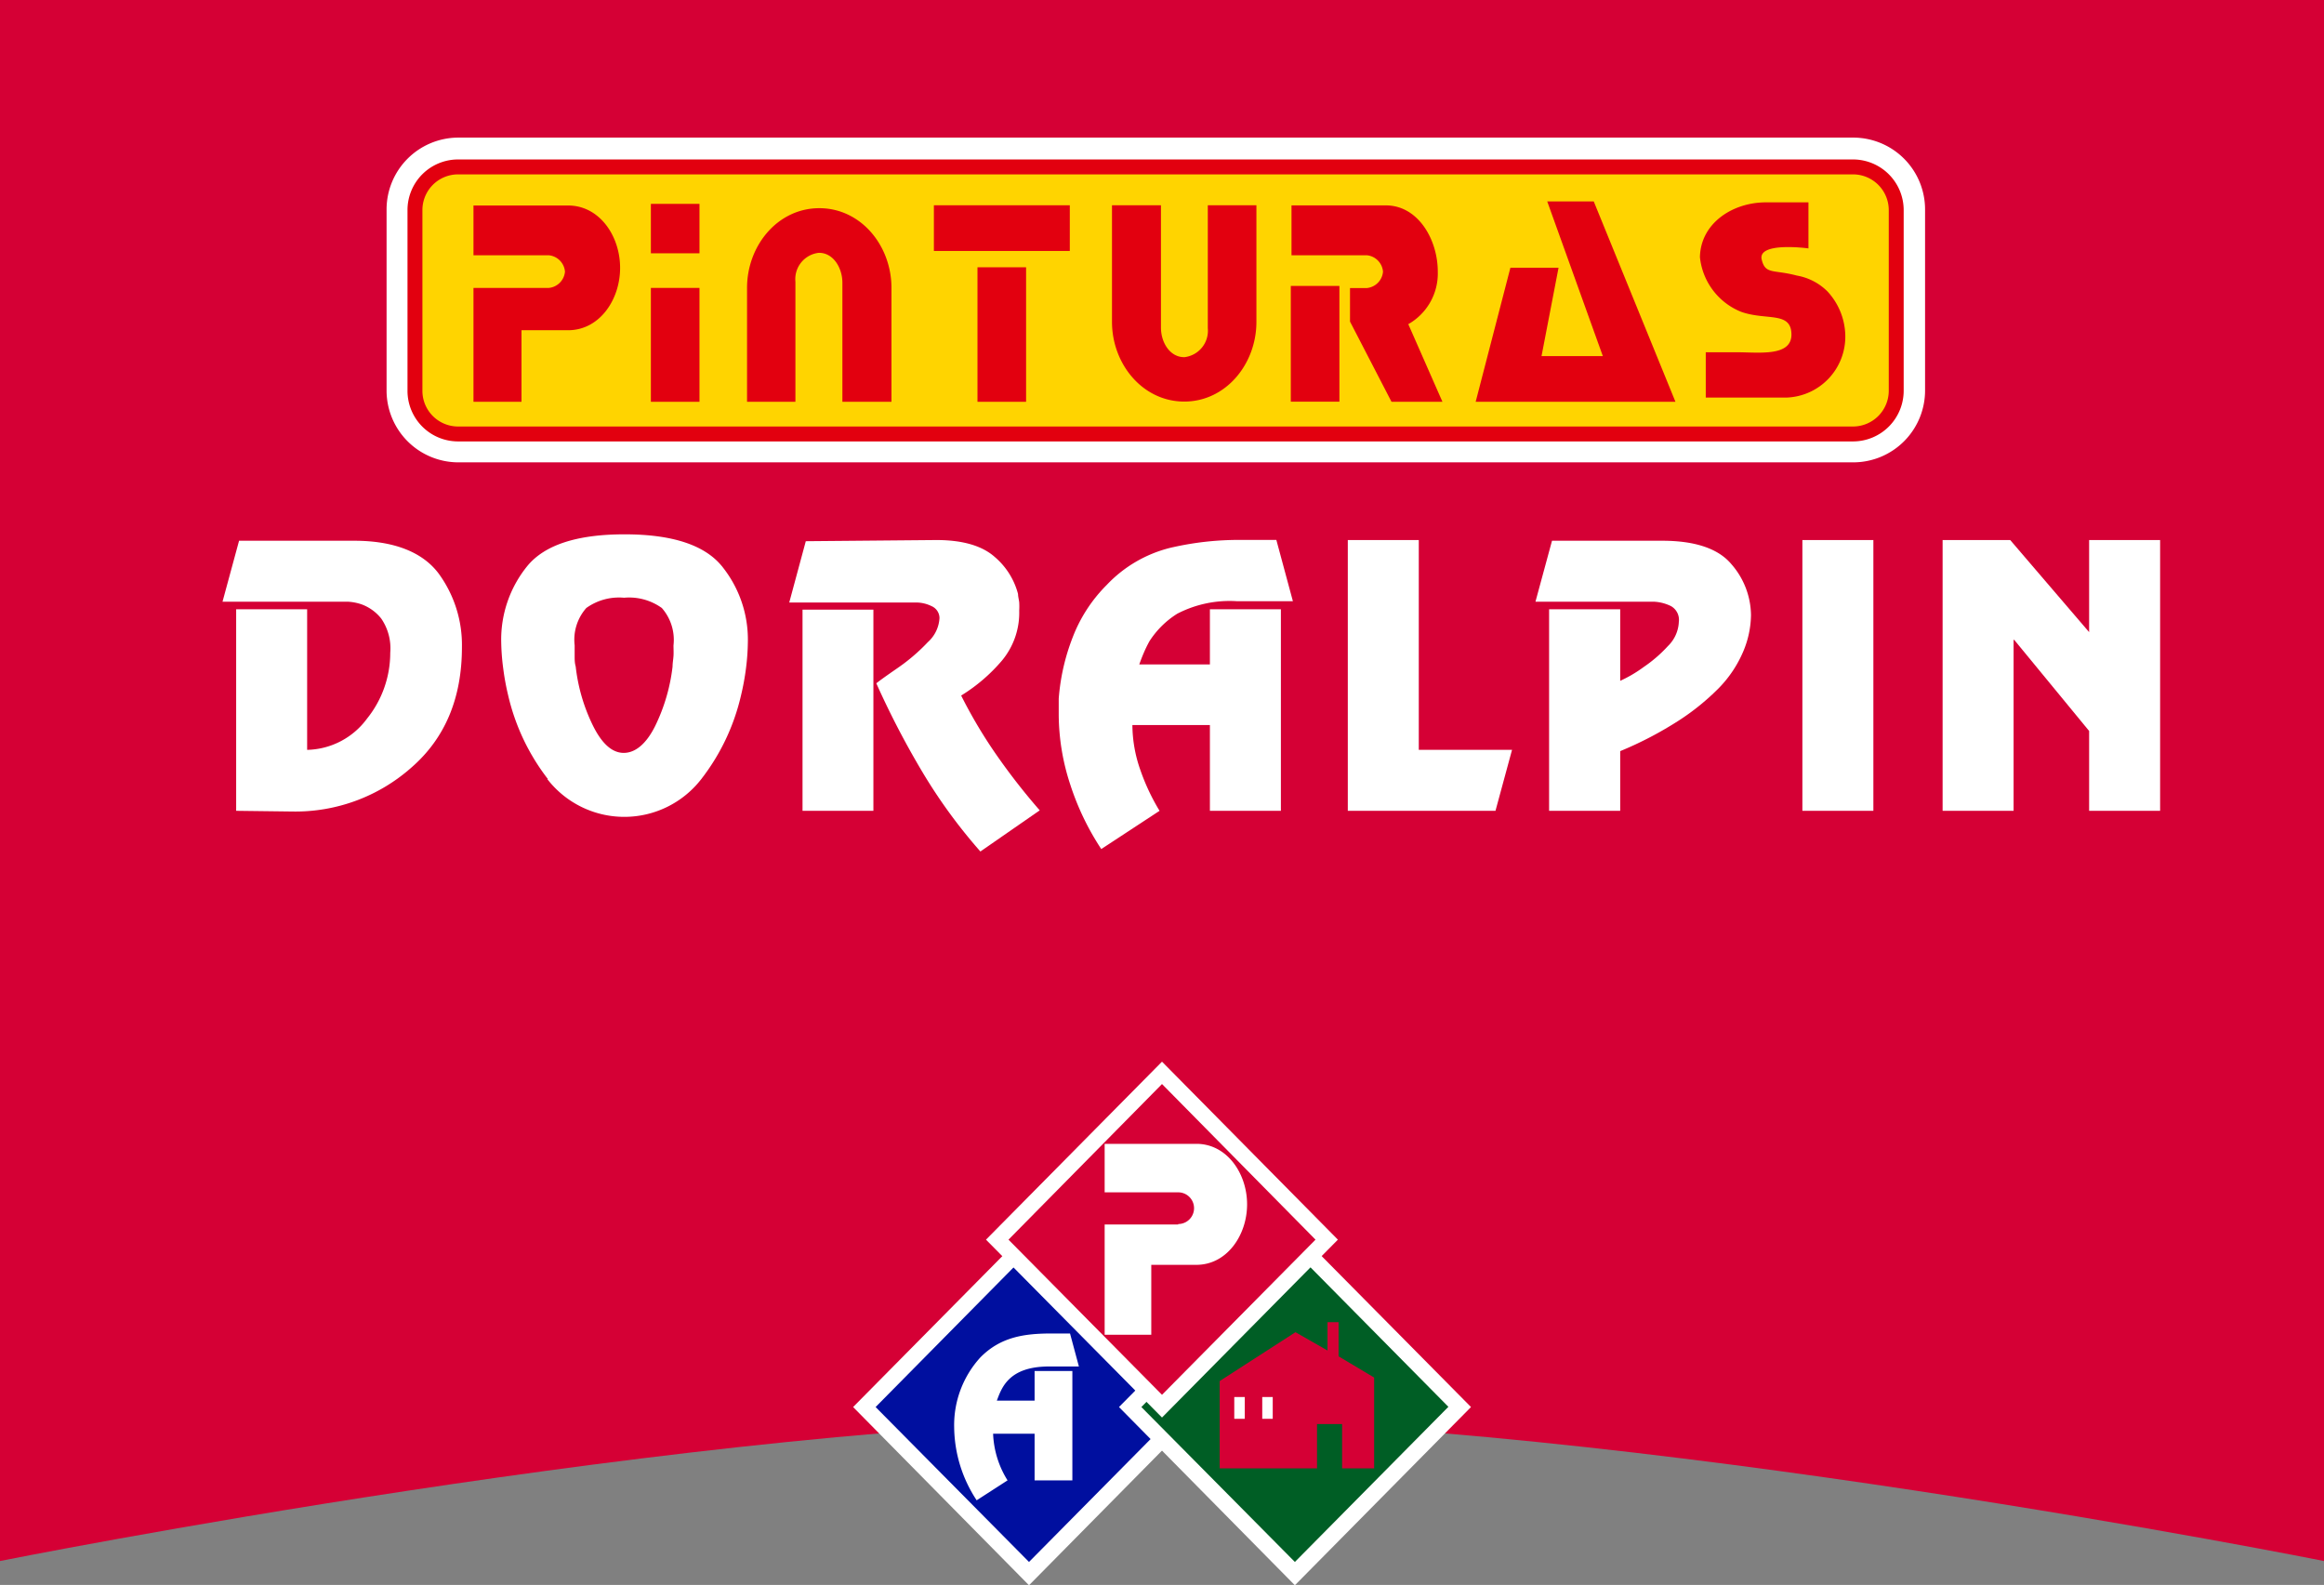 <svg xmlns="http://www.w3.org/2000/svg" viewBox="0 0 199.38 135.97"><rect x="0" y="0" width="199.38" height="135.97" fill="#808080" stroke="none"/><defs><style>.cls-1{fill:#d50035;}.cls-1,.cls-2,.cls-3,.cls-4,.cls-7,.cls-8,.cls-9{fill-rule:evenodd;}.cls-2,.cls-6,.cls-9{fill:#fff;}.cls-2{stroke:#fff;stroke-width:4.91px;}.cls-2,.cls-3{stroke-miterlimit:3.86;}.cls-3{fill:#ffd400;stroke:#e2000f;stroke-width:1.28px;}.cls-4,.cls-5{fill:#e2000f;}.cls-7{fill:#000f9f;}.cls-8{fill:#005e25;}</style></defs><title>logo-doralpin</title><g id="Capa_2" data-name="Capa 2"><g id="Capa_1-2" data-name="Capa 1"><path class="cls-1" d="M0,0H199.38V133.92s-60.48-12.11-99.69-12.11S0,133.92,0,133.92Z"></path><path class="cls-2" d="M35.62,18a3.71,3.71,0,0,1,3.67-3.74H159A3.71,3.71,0,0,1,162.7,18V33.47A3.71,3.71,0,0,1,159,37.21H39.29a3.71,3.71,0,0,1-3.67-3.74Z"></path><path class="cls-3" d="M35.6,18.05a3.7,3.7,0,0,1,3.67-3.73H159a3.71,3.71,0,0,1,3.68,3.73V33.49A3.71,3.71,0,0,1,159,37.23H39.27a3.7,3.7,0,0,1-3.67-3.74Z"></path><path class="cls-4" d="M47.09,24.7H40.62v9.77h4.12V28.33h4c2.69,0,4.46-2.61,4.46-5.35s-1.77-5.35-4.46-5.35H40.62V21.9h6.47a1.54,1.54,0,0,1,1.38,1.41A1.54,1.54,0,0,1,47.09,24.7Z"></path><rect class="cls-5" x="55.84" y="17.49" width="4.17" height="4.24"></rect><rect class="cls-5" x="55.84" y="24.7" width="4.17" height="9.77"></rect><path class="cls-4" d="M70.24,21.69a2.27,2.27,0,0,0-2,2.48v10.3H64.09V24.7c0-3.63,2.63-6.84,6.2-6.84s6.19,3.21,6.19,6.84v9.77H72.27V24.25C72.27,23,71.5,21.67,70.24,21.69Z"></path><rect class="cls-5" x="83.86" y="22.93" width="4.17" height="11.54"></rect><rect class="cls-5" x="80.12" y="17.61" width="11.66" height="3.92"></rect><path class="cls-4" d="M101.62,30.64a2.28,2.28,0,0,0,2-2.48V17.61h4.17v10c0,3.63-2.63,6.84-6.19,6.84s-6.2-3.21-6.2-6.84v-10H99.6V28.08C99.59,29.36,100.36,30.66,101.62,30.64Z"></path><rect class="cls-5" x="110.74" y="24.53" width="4.17" height="9.93"></rect><path class="cls-4" d="M115.82,27.59l3.56,6.88h4.37l-2.93-6.66a5,5,0,0,0,2.53-4.51c0-2.74-1.68-5.68-4.46-5.68H110.8V21.9h6.48a1.54,1.54,0,0,1,1.37,1.41,1.54,1.54,0,0,1-1.37,1.4h-1.46Z"></path><polygon class="cls-4" points="132.74 17.28 136.73 17.28 143.74 34.47 126.6 34.47 129.58 22.97 133.71 22.97 132.25 30.55 137.51 30.55 132.74 17.28"></polygon><path class="cls-4" d="M149,30.22c1.92,0,4.73.4,4.69-1.56s-2.13-1.15-4.29-1.9a5.68,5.68,0,0,1-3.56-4.7c.06-2.92,2.81-4.7,5.66-4.7h3.65v3.95s-4.46-.61-4,1c.32,1.25,1,.8,3,1.33A4.91,4.91,0,0,1,156.78,25a5.73,5.73,0,0,1,1.53,3.72,5.23,5.23,0,0,1-5.1,5.39h-6.87V30.22Z"></path><path class="cls-6" d="M20.26,69.56V52.27h6.09V64.33a6.54,6.54,0,0,0,5.13-2.67,9,9,0,0,0,2-5.66,4.51,4.51,0,0,0-.77-2.93A3.84,3.84,0,0,0,31,51.84a4.4,4.4,0,0,0-1.15-.22l-.89,0-9.87,0,1.42-5.23h9.87c3.47,0,5.89,1,7.25,2.81a10.39,10.39,0,0,1,2,6.32q0,6.57-4.35,10.34a15,15,0,0,1-10.16,3.76Z"></path><path class="cls-6" d="M47,66.83a18.56,18.56,0,0,1-3.4-7.16,21.33,21.33,0,0,1-.43-2.34A19.37,19.37,0,0,1,43,55.09a10,10,0,0,1,2.23-6.52q2.23-2.73,8.35-2.73t8.35,2.73a10,10,0,0,1,2.23,6.52A19.37,19.37,0,0,1,64,57.33a21.33,21.33,0,0,1-.43,2.34,18.42,18.42,0,0,1-3.4,7.16,8.35,8.35,0,0,1-13.22,0ZM56.2,62.3a15.72,15.72,0,0,0,1.5-5.11c0-.3.06-.61.08-.91s0-.61,0-.91a4.15,4.15,0,0,0-1-3.21,4.81,4.81,0,0,0-3.24-.88,4.81,4.81,0,0,0-3.24.88,4.11,4.11,0,0,0-1,3.2c0,.31,0,.61,0,.91s0,.61.09.91a15.36,15.36,0,0,0,1.49,5.09c.77,1.55,1.65,2.32,2.63,2.32S55.43,63.84,56.2,62.3Z"></path><path class="cls-6" d="M80.34,46.33c2.27,0,3.93.5,5,1.45a6.25,6.25,0,0,1,2,3.18c0,.22.07.46.1.71a6,6,0,0,1,0,.71,6.41,6.41,0,0,1-1.48,4.29,14.66,14.66,0,0,1-3.5,3,41.2,41.2,0,0,0,3.06,5.14,55,55,0,0,0,3.68,4.71l-5.09,3.53a45.79,45.79,0,0,1-5-6.86,73.38,73.38,0,0,1-3.93-7.57c.29-.23.64-.48,1.05-.77s.85-.58,1.28-.9a16.22,16.22,0,0,0,2.09-1.86,3,3,0,0,0,1-2.06A1.12,1.12,0,0,0,79.92,52a3,3,0,0,0-1.26-.31l-.44,0h-.64l-9.87,0,1.42-5.26ZM74.93,69.56H68.85V52.3h6.08Z"></path><path class="cls-6" d="M109.89,69.56H103.8V62.2H97.15a11.73,11.73,0,0,0,.68,3.85,18.17,18.17,0,0,0,1.65,3.51l-5,3.28a22.72,22.72,0,0,1-2.65-5.5,19.4,19.4,0,0,1-1-6c0-.23,0-.46,0-.7s0-.47,0-.7a18.24,18.24,0,0,1,1.2-5.27,12.84,12.84,0,0,1,2.93-4.5A11.2,11.2,0,0,1,100.39,47a25.82,25.82,0,0,1,6.11-.68l3,0,1.42,5.26h-4.78A9.75,9.75,0,0,0,101,52.65,7.68,7.68,0,0,0,98.62,55a10.9,10.9,0,0,0-.49,1c-.15.35-.27.67-.39,1h6.06V52.27h6.09Z"></path><path class="cls-6" d="M121.72,64.33h8l-1.42,5.23H115.63V46.33h6.09Z"></path><path class="cls-6" d="M139,64.42v5.14H132.9V52.27H139v6.14c.28-.13.6-.29.95-.49a11.44,11.44,0,0,0,1.07-.7,11.73,11.73,0,0,0,2.07-1.79,3.07,3.07,0,0,0,.94-2.08,1.35,1.35,0,0,0-.67-1.35,3.71,3.71,0,0,0-1.46-.38l-.4,0H141l-9.27,0,1.42-5.23h9.45c2.84,0,4.82.68,5.93,2a6.74,6.74,0,0,1,1.69,4.34v.08a8.28,8.28,0,0,1-.63,3A10.16,10.16,0,0,1,147.49,59a20.31,20.31,0,0,1-3.41,2.78A31.43,31.43,0,0,1,139,64.44Z"></path><path class="cls-6" d="M160.72,69.56h-6.09V46.33h6.09Z"></path><path class="cls-6" d="M185.32,69.56h-6.09V62.71l-6.43-7.82h-.05V69.56h-6.09V46.33h5.8l6.77,7.9v-7.9h6.09Z"></path><polygon class="cls-7" points="88.28 106.42 102.42 120.71 88.28 135 74.15 120.71 88.28 106.42"></polygon><path class="cls-6" d="M88.28,136,73.19,120.71l15.09-15.26,15.1,15.26ZM75.12,120.71,88.28,134l13.17-13.31L88.28,107.39Z"></path><polygon class="cls-8" points="111.09 106.42 125.22 120.71 111.09 135 96.96 120.71 111.09 106.42"></polygon><path class="cls-6" d="M111.09,136,96,120.71l15.1-15.26,15.1,15.26ZM97.92,120.71,111.09,134l13.17-13.31-13.17-13.32Z"></path><polygon class="cls-1" points="99.69 92.06 113.82 106.35 99.69 120.64 85.55 106.35 99.69 92.06"></polygon><path class="cls-6" d="M99.69,121.61l-15.1-15.26,15.1-15.27,15.09,15.27ZM86.52,106.35l13.17,13.31,13.17-13.31L99.69,93Z"></path><polygon class="cls-1" points="104.64 125.97 112.99 125.97 112.99 122.17 115.14 122.17 115.14 125.97 117.89 125.97 117.89 118.18 114.84 116.36 114.84 113.43 113.89 113.43 113.89 115.86 111.14 114.29 104.64 118.48 104.64 125.97"></polygon><rect class="cls-6" x="105.89" y="119.85" width="0.9" height="1.87"></rect><rect class="cls-6" x="108.29" y="119.85" width="0.9" height="1.87"></rect><path class="cls-9" d="M92,117.62H88.76v2.54H85.52c.41-1.08,1-2.93,4.48-2.93h2.56l-.76-2.83H90.2c-2.34,0-4.37.3-6.1,2.06a8.62,8.62,0,0,0-2.24,6,11.57,11.57,0,0,0,1.93,6.25L86.44,127a8.1,8.1,0,0,1-1.24-4h3.56v4H92Z"></path><path class="cls-9" d="M101.08,105.05H94.77v9.46h4v-6h3.87c2.62,0,4.35-2.54,4.35-5.19s-1.73-5.19-4.35-5.19H94.77v4.16h6.31a1.36,1.36,0,0,1,0,2.72Z"></path></g></g></svg>
